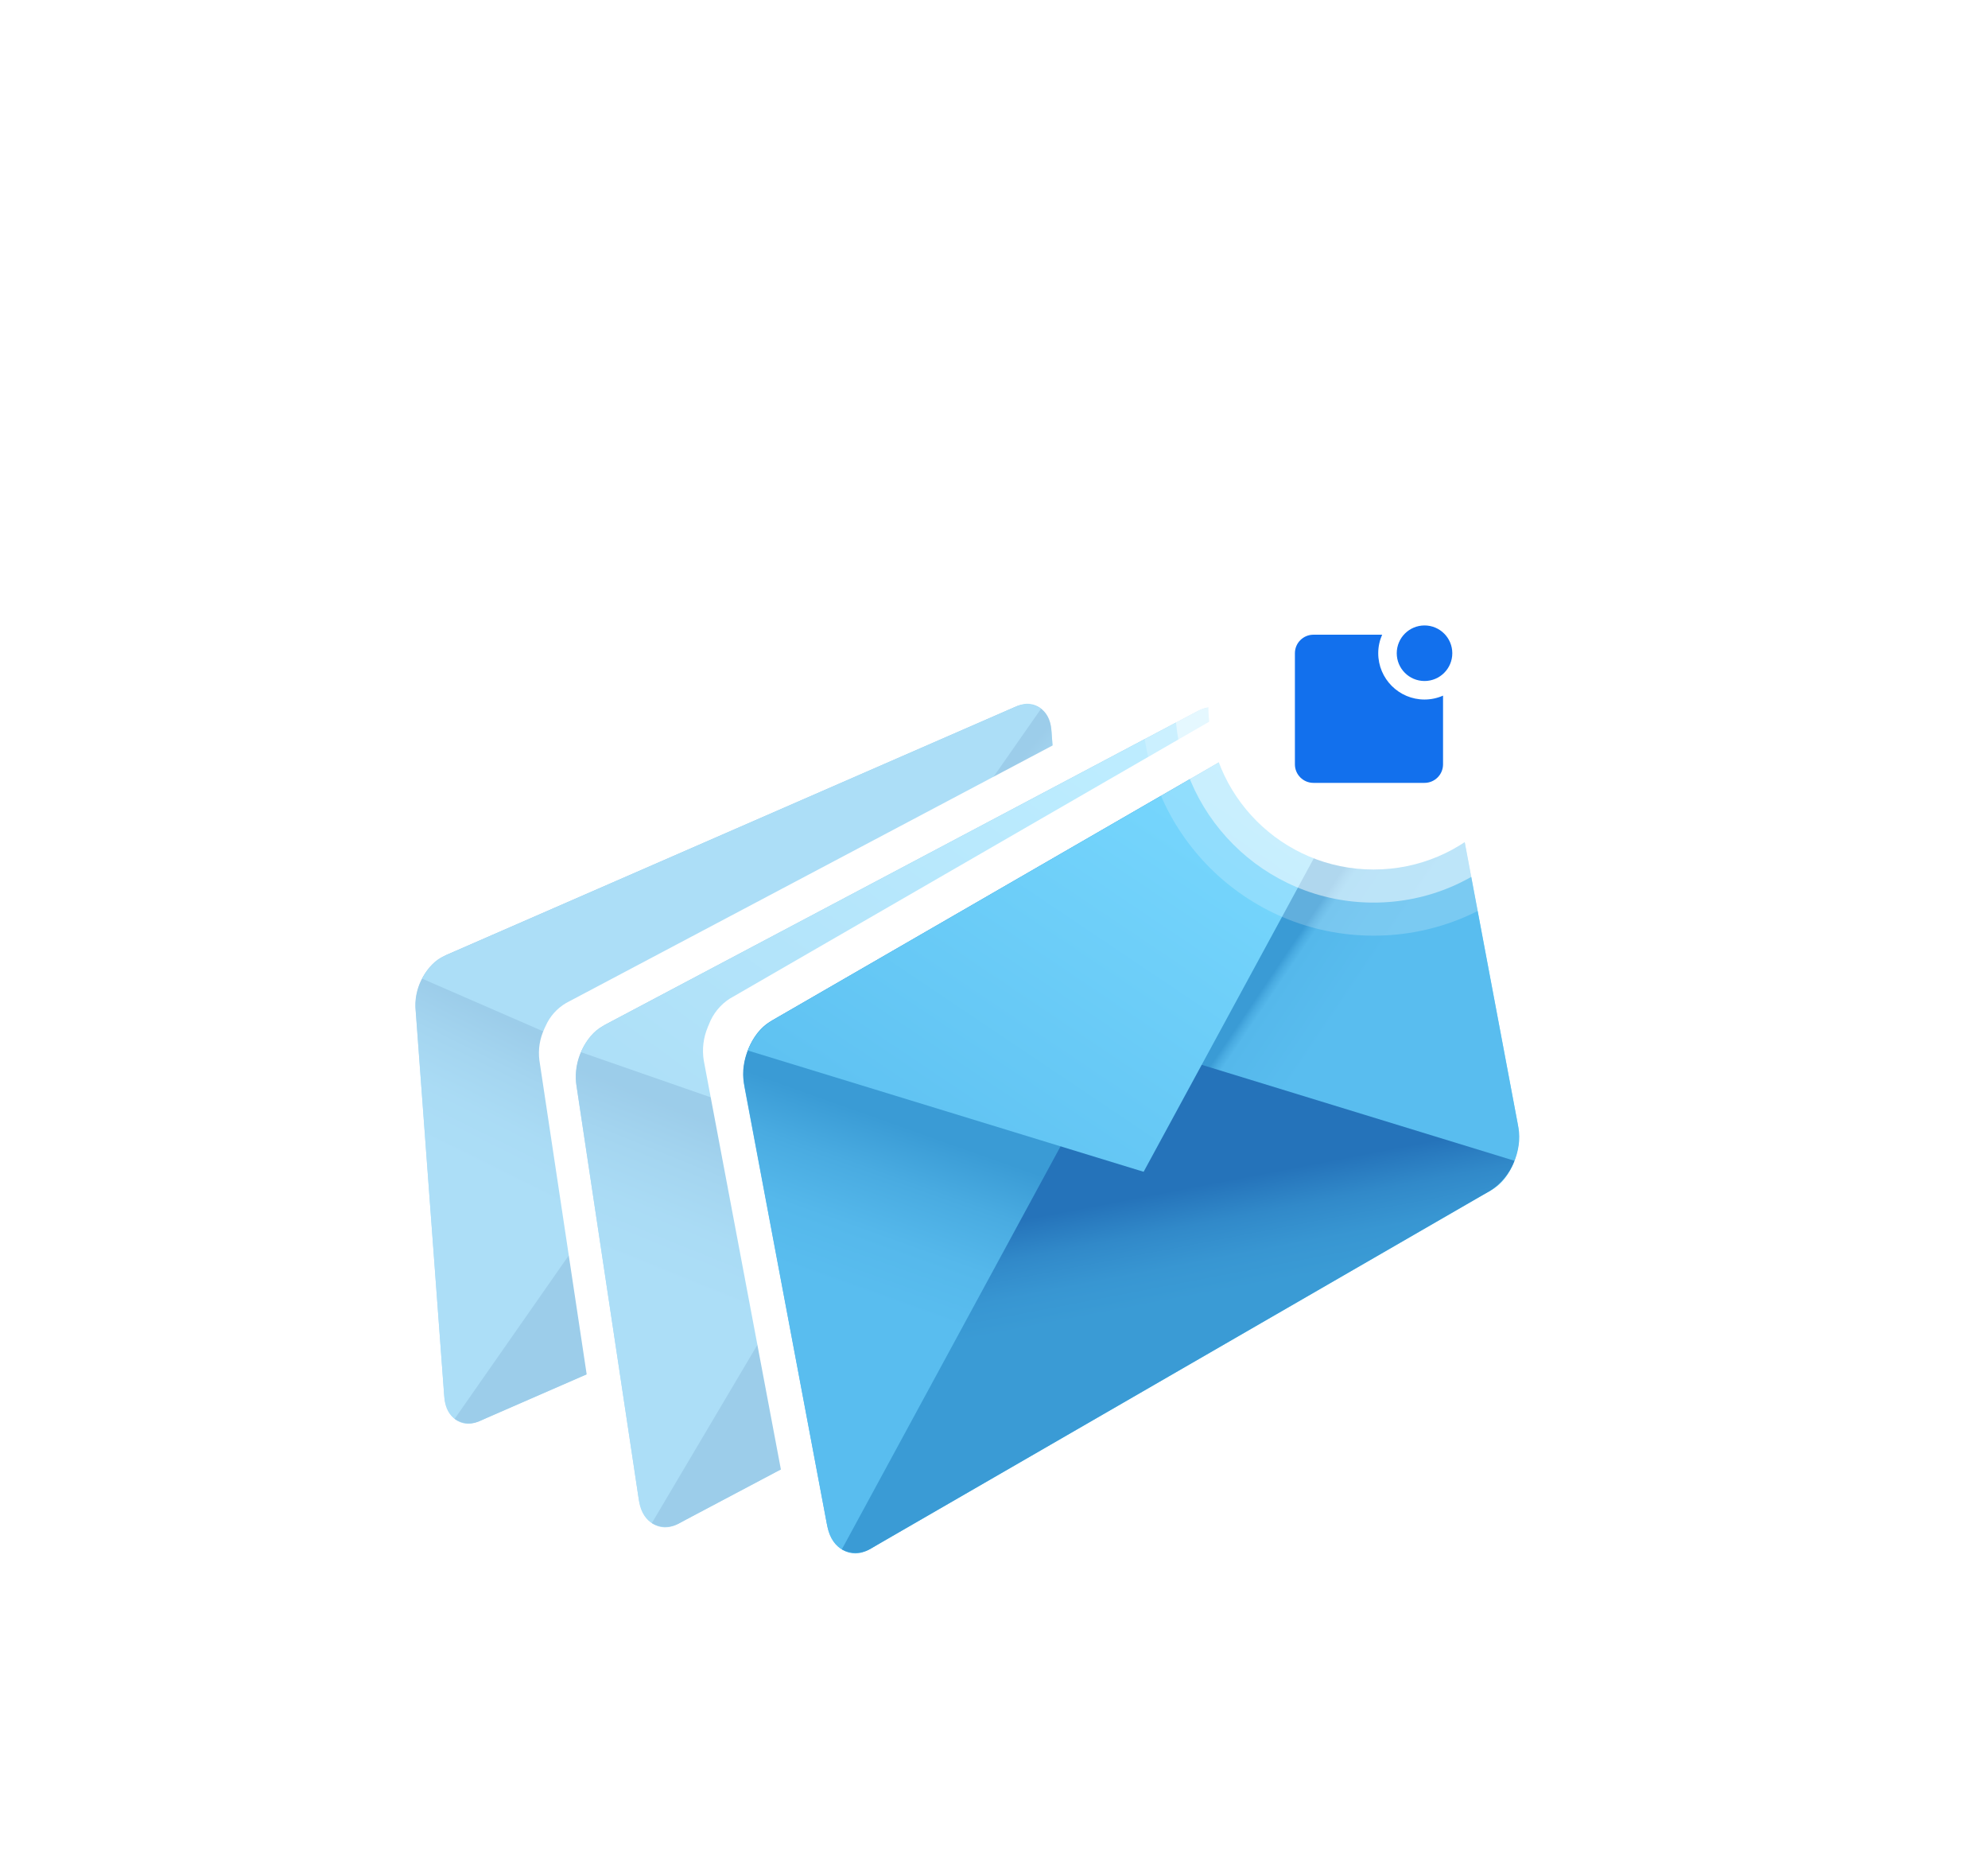 <?xml version="1.0" encoding="UTF-8"?>
<svg width="488px" height="454px" viewBox="0 0 488 454" version="1.1" xmlns="http://www.w3.org/2000/svg" xmlns:xlink="http://www.w3.org/1999/xlink">
    <title>Group 15</title>
    <defs>
        <filter x="-42.3%" y="-47.9%" width="184.7%" height="195.8%" filterUnits="objectBoundingBox" id="filter-1">
            <feOffset dx="0" dy="22" in="SourceAlpha" result="shadowOffsetOuter1"></feOffset>
            <feGaussianBlur stdDeviation="22" in="shadowOffsetOuter1" result="shadowBlurOuter1"></feGaussianBlur>
            <feColorMatrix values="0 0 0 0 0.111   0 0 0 0 0.377   0 0 0 0 0.584  0 0 0 1 0" type="matrix" in="shadowBlurOuter1" result="shadowMatrixOuter1"></feColorMatrix>
            <feMerge>
                <feMergeNode in="shadowMatrixOuter1"></feMergeNode>
                <feMergeNode in="SourceGraphic"></feMergeNode>
            </feMerge>
        </filter>
        <linearGradient x1="95.83%" y1="31.279%" x2="13.948%" y2="69.745%" id="linearGradient-2">
            <stop stop-color="#7BDAFF" offset="0%"></stop>
            <stop stop-color="#59BDEF" offset="100%"></stop>
        </linearGradient>
        <linearGradient x1="26.202%" y1="147.348%" x2="57.166%" y2="40.59%" id="linearGradient-3">
            <stop stop-color="#59BDEF" offset="77%"></stop>
            <stop stop-color="#55B8EB" offset="85%"></stop>
            <stop stop-color="#49ABE1" offset="93%"></stop>
            <stop stop-color="#3A9BD5" offset="100%"></stop>
        </linearGradient>
        <linearGradient x1="77.398%" y1="99.521%" x2="37.021%" y2="42.178%" id="linearGradient-4">
            <stop stop-color="#59BDEF" offset="77%"></stop>
            <stop stop-color="#55B8EB" offset="85%"></stop>
            <stop stop-color="#49ABE1" offset="93%"></stop>
            <stop stop-color="#3A9BD5" offset="100%"></stop>
        </linearGradient>
        <linearGradient x1="62.021%" y1="110.017%" x2="53.64%" y2="34.997%" id="linearGradient-5">
            <stop stop-color="#3A9BD5" offset="77%"></stop>
            <stop stop-color="#3896D2" offset="84%"></stop>
            <stop stop-color="#3189C9" offset="92%"></stop>
            <stop stop-color="#2573BA" offset="100%"></stop>
        </linearGradient>
        <linearGradient x1="-1985.065%" y1="-102.532%" x2="-1878.184%" y2="-64.275%" id="linearGradient-6">
            <stop stop-color="#7BDAFF" offset="0%"></stop>
            <stop stop-color="#59BDEF" offset="100%"></stop>
        </linearGradient>
        <linearGradient x1="89.598%" y1="31.518%" x2="18.038%" y2="74.023%" id="linearGradient-7">
            <stop stop-color="#7BDAFF" offset="0%"></stop>
            <stop stop-color="#59BDEF" offset="100%"></stop>
        </linearGradient>
        <linearGradient x1="30.052%" y1="150.362%" x2="56.04%" y2="43.412%" id="linearGradient-8">
            <stop stop-color="#59BDEF" offset="77%"></stop>
            <stop stop-color="#55B8EB" offset="85%"></stop>
            <stop stop-color="#49ABE1" offset="93%"></stop>
            <stop stop-color="#3A9BD5" offset="100%"></stop>
        </linearGradient>
        <linearGradient x1="81.461%" y1="88.587%" x2="38.746%" y2="38.014%" id="linearGradient-9">
            <stop stop-color="#59BDEF" offset="77%"></stop>
            <stop stop-color="#55B8EB" offset="85%"></stop>
            <stop stop-color="#49ABE1" offset="93%"></stop>
            <stop stop-color="#3A9BD5" offset="100%"></stop>
        </linearGradient>
        <linearGradient x1="67.617%" y1="117.604%" x2="50.233%" y2="33.965%" id="linearGradient-10">
            <stop stop-color="#3A9BD5" offset="77%"></stop>
            <stop stop-color="#3896D2" offset="84%"></stop>
            <stop stop-color="#3189C9" offset="92%"></stop>
            <stop stop-color="#2573BA" offset="100%"></stop>
        </linearGradient>
        <linearGradient x1="87.063%" y1="18.749%" x2="7.785%" y2="98.11%" id="linearGradient-11">
            <stop stop-color="#7BDAFF" offset="0%"></stop>
            <stop stop-color="#59BDEF" offset="100%"></stop>
        </linearGradient>
        <linearGradient x1="81.554%" y1="29.74%" x2="14.798%" y2="74.207%" id="linearGradient-12">
            <stop stop-color="#7BDAFF" offset="0%"></stop>
            <stop stop-color="#59BDEF" offset="100%"></stop>
        </linearGradient>
        <linearGradient x1="27.583%" y1="149.403%" x2="50.934%" y2="42.497%" id="linearGradient-13">
            <stop stop-color="#59BDEF" offset="77%"></stop>
            <stop stop-color="#55B8EB" offset="85%"></stop>
            <stop stop-color="#49ABE1" offset="93%"></stop>
            <stop stop-color="#3A9BD5" offset="100%"></stop>
        </linearGradient>
        <linearGradient x1="57.232%" y1="53.184%" x2="47.172%" y2="42.354%" id="linearGradient-14">
            <stop stop-color="#59BDEF" offset="0%"></stop>
            <stop stop-color="#55B8EB" offset="85%"></stop>
            <stop stop-color="#49ABE1" offset="93%"></stop>
            <stop stop-color="#3A9BD5" offset="100%"></stop>
        </linearGradient>
        <linearGradient x1="62.678%" y1="119.609%" x2="40.5%" y2="31.59%" id="linearGradient-15">
            <stop stop-color="#3A9BD5" offset="77%"></stop>
            <stop stop-color="#3896D2" offset="84%"></stop>
            <stop stop-color="#3189C9" offset="92%"></stop>
            <stop stop-color="#2573BA" offset="100%"></stop>
        </linearGradient>
        <linearGradient x1="77.766%" y1="16.085%" x2="1.516%" y2="102.516%" id="linearGradient-16">
            <stop stop-color="#7BDAFF" offset="0%"></stop>
            <stop stop-color="#59BDEF" offset="100%"></stop>
        </linearGradient>
    </defs>
    <g id="Design" stroke="none" stroke-width="1" fill="none" fill-rule="evenodd">
        <g id="002-Funkcionalnosti" transform="translate(-181, -3658)">
            <g id="Group-15" filter="url(#filter-1)" transform="translate(275, 3752)">
                <g id="Asset-1" transform="translate(0, 39.773)" fill-rule="nonzero">
                    <g id="Group" opacity="0.5" transform="translate(0, 11.068)">
                        <path d="M1.672,67.472 L1.672,67.472 L1.809,67.222 L1.911,67.04 L2.013,66.859 C3.13,64.715 4.902,62.983 7.07,61.915 L7.638,61.665 L7.638,61.665 L77.411,31.245 L147.184,0.813 L147.184,0.813 L147.763,0.563 C149.511,-0.302 151.589,-0.163 153.206,0.927 L153.331,1.018 L153.456,1.097 L161.536,7.109 L156.309,8.654 L163.24,102.325 C163.361,104.849 162.749,107.355 161.479,109.54 L161.365,109.734 L161.275,109.904 C160.158,112.048 158.386,113.779 156.218,114.847 L17.059,175.484 L17.604,181.381 L9.956,175.7 L9.831,175.609 C8.178,174.353 7.186,172.412 7.138,170.336 L0.013,74.438 C-0.096,72.007 0.479,69.593 1.672,67.472 Z" id="Path" fill="#FFFFFF"></path>
                        <path d="M23.456,182.029 L164.161,120.665 C168.411,118.813 171.536,112.893 171.127,107.461 L164.138,12.915 C163.729,7.484 159.956,4.575 155.706,6.427 L15.002,67.79 C10.752,69.609 7.627,75.563 8.036,80.972 L15.025,175.506 C15.434,180.972 19.206,183.893 23.456,182.029 Z" id="Path" fill="url(#linearGradient-2)"></path>
                        <path d="M15.581,67.54 L85.354,37.12 L93.581,148.245 L24.036,181.779 C19.49,183.779 15.456,181.29 15.081,176.222 L7.968,80.325 C7.787,74.941 10.762,69.946 15.581,67.54 Z" id="Path" fill="url(#linearGradient-3)"></path>
                        <path d="M155.127,6.688 L85.354,37.12 L93.525,147.552 L163.581,120.927 C168.397,118.524 171.367,113.533 171.184,108.154 L164.081,12.245 C163.706,7.188 159.695,4.7 155.127,6.688 Z" id="Path" fill="url(#linearGradient-4)"></path>
                        <path d="M169.547,115.12 C168.254,117.661 166.156,119.702 163.581,120.927 L24.036,181.779 C21.982,182.842 19.511,182.689 17.604,181.381 L88.525,79.836 L169.547,115.12 Z" id="Path" fill="url(#linearGradient-5)"></path>
                        <path d="M9.615,73.347 C10.916,70.812 13.011,68.772 15.581,67.54 L155.127,6.688 C157.182,5.626 159.655,5.783 161.559,7.097 L90.65,108.597 L9.615,73.347 Z" id="Path" fill="url(#linearGradient-6)"></path>
                        <path d="M39.593,85.711 L39.593,85.711 C39.593,85.62 39.672,85.529 39.718,85.427 C39.753,85.365 39.783,85.3 39.809,85.234 L39.911,85.018 C40.944,82.638 42.707,80.648 44.945,79.336 L45.536,79.018 L45.536,79.018 L118.127,40.597 L190.718,2.177 L190.718,2.177 L191.32,1.87 C193.138,0.807 195.388,0.807 197.206,1.87 L197.343,1.95 L197.479,2.029 L206.661,7.79 L201.15,9.779 L216.24,109.995 C216.583,112.718 216.125,115.482 214.922,117.95 C214.887,118.016 214.857,118.084 214.831,118.154 L214.729,118.359 C213.703,120.743 211.938,122.735 209.695,124.04 L64.945,200.665 L66.013,206.961 L57.32,201.484 L57.184,201.404 C55.294,200.195 54.066,198.183 53.854,195.95 L38.4,93.347 C38.076,90.74 38.489,88.095 39.593,85.711 Z" id="Path" fill="#FFFFFF"></path>
                        <path d="M72.365,207.188 L218.74,129.711 C223.172,127.37 226.047,120.756 225.172,114.938 L209.945,13.802 C209.07,7.984 204.763,5.165 200.343,7.506 L53.968,84.972 C49.536,87.313 46.661,93.927 47.536,99.745 L62.763,200.881 C63.65,206.711 67.945,209.529 72.365,207.188 Z" id="Path" fill="url(#linearGradient-7)"></path>
                        <path d="M54.559,84.654 L127.15,46.234 L145.059,165.131 L72.968,206.87 C68.206,209.393 63.695,207.04 62.877,201.62 L47.422,99.018 C46.789,93.247 49.577,87.636 54.559,84.654 Z" id="Path" fill="url(#linearGradient-8)"></path>
                        <path d="M199.74,7.813 L127.15,46.234 L144.945,164.415 L218.195,130.029 C223.177,127.048 225.964,121.437 225.331,115.665 L209.877,13.063 C209.013,7.643 204.559,5.29 199.74,7.813 Z" id="Path" fill="url(#linearGradient-9)"></path>
                        <path d="M224.093,123.29 C222.905,126.128 220.817,128.496 218.15,130.029 L72.968,206.87 C70.845,208.184 68.17,208.219 66.013,206.961 L134.104,91.984 L224.093,123.29 Z" id="Path" fill="url(#linearGradient-10)"></path>
                        <path d="M48.615,91.393 C49.8,88.553 51.889,86.184 54.559,84.654 L199.74,7.813 C201.863,6.499 204.538,6.464 206.695,7.722 L138.65,122.7 L48.615,91.393 Z" id="Path" fill="url(#linearGradient-11)"></path>
                    </g>
                    <path d="M79.729,96.347 L79.729,96.347 C79.729,96.245 79.809,96.143 79.854,96.041 C79.88,95.967 79.91,95.895 79.945,95.825 L80.036,95.597 C81.032,93.001 82.832,90.792 85.172,89.291 L85.797,88.938 L85.797,88.938 L161.615,45.143 L237.434,1.359 L237.434,1.359 L238.059,0.995 C239.946,-0.222 242.342,-0.33 244.331,0.711 L244.479,0.791 L244.627,0.87 L254.638,6.643 L248.877,9.086 L268.9,115.245 C269.352,118.125 268.958,121.074 267.763,123.734 L267.661,123.961 C267.635,124.031 267.605,124.1 267.57,124.166 C266.584,126.768 264.782,128.98 262.434,130.472 L111.263,217.813 L112.65,224.472 L103.172,218.984 L103.025,218.904 C100.967,217.686 99.581,215.592 99.263,213.222 L78.763,104.541 C78.306,101.773 78.641,98.933 79.729,96.347 Z" id="Path" fill="#FFFFFF"></path>
                    <path d="M119.434,224.472 L272.32,136.166 C276.945,133.495 279.74,126.336 278.581,120.166 L258.377,13.018 C257.24,6.847 252.513,4.018 247.9,6.688 L95.013,94.984 C90.388,97.654 87.581,104.825 88.74,110.984 L108.956,218.177 C110.115,224.302 114.786,227.143 119.434,224.472 Z" id="Path" fill="url(#linearGradient-12)"></path>
                    <path d="M95.638,94.62 L171.456,50.836 L195.206,176.791 L120.059,224.109 C115.081,226.972 110.184,224.654 109.104,218.916 L88.65,110.222 C87.513,104.472 90.661,97.495 95.638,94.62 Z" id="Path" fill="url(#linearGradient-13)"></path>
                    <path d="M247.275,7.041 L171.456,50.836 L195.059,176.007 L271.695,136.529 C276.661,133.654 279.809,126.677 278.729,120.938 L258.275,12.234 C257.15,6.495 252.286,4.177 247.275,7.041 Z" id="Path" fill="url(#linearGradient-14)"></path>
                    <path d="M277.763,129.109 C276.609,132.181 274.477,134.789 271.695,136.529 L120.059,224.109 C117.844,225.585 114.998,225.725 112.65,224.472 L180.593,99.302 L277.763,129.109 Z" id="Path" fill="url(#linearGradient-15)"></path>
                    <path d="M89.559,102.041 C90.712,98.965 92.849,96.356 95.638,94.62 L247.275,7.041 C249.485,5.564 252.328,5.424 254.672,6.677 L186.729,131.813 L89.559,102.041 Z" id="Path" fill="url(#linearGradient-16)"></path>
                </g>
                <g id="Group-14" transform="translate(186.364, 0)">
                    <g id="Group-11" fill="#FFFFFF">
                        <circle id="Oval" cx="56.818" cy="56.818" r="40.584"></circle>
                        <circle id="Oval" opacity="0.2" cx="56.818" cy="56.818" r="56.818"></circle>
                        <circle id="Oval" opacity="0.5" cx="56.818" cy="56.818" r="48.701"></circle>
                    </g>
                    <g id="Group-6" transform="translate(37.5, 37.5)" fill="#1270ED" fill-rule="nonzero">
                        <circle id="Oval" cx="31.818" cy="6.818" r="6.818"></circle>
                        <path d="M20.455,6.818 C20.455,5.2 20.802,3.666 21.414,2.273 L4.545,2.273 C2.039,2.273 0,4.311 0,6.818 L0,34.091 C0,36.598 2.039,38.636 4.545,38.636 L31.818,38.636 C34.325,38.636 36.364,36.598 36.364,34.091 L36.364,17.223 C34.931,17.854 33.383,18.181 31.818,18.182 C25.542,18.182 20.455,13.094 20.455,6.818 L20.455,6.818 Z" id="Path"></path>
                    </g>
                </g>
            </g>
        </g>
    </g>
</svg>
